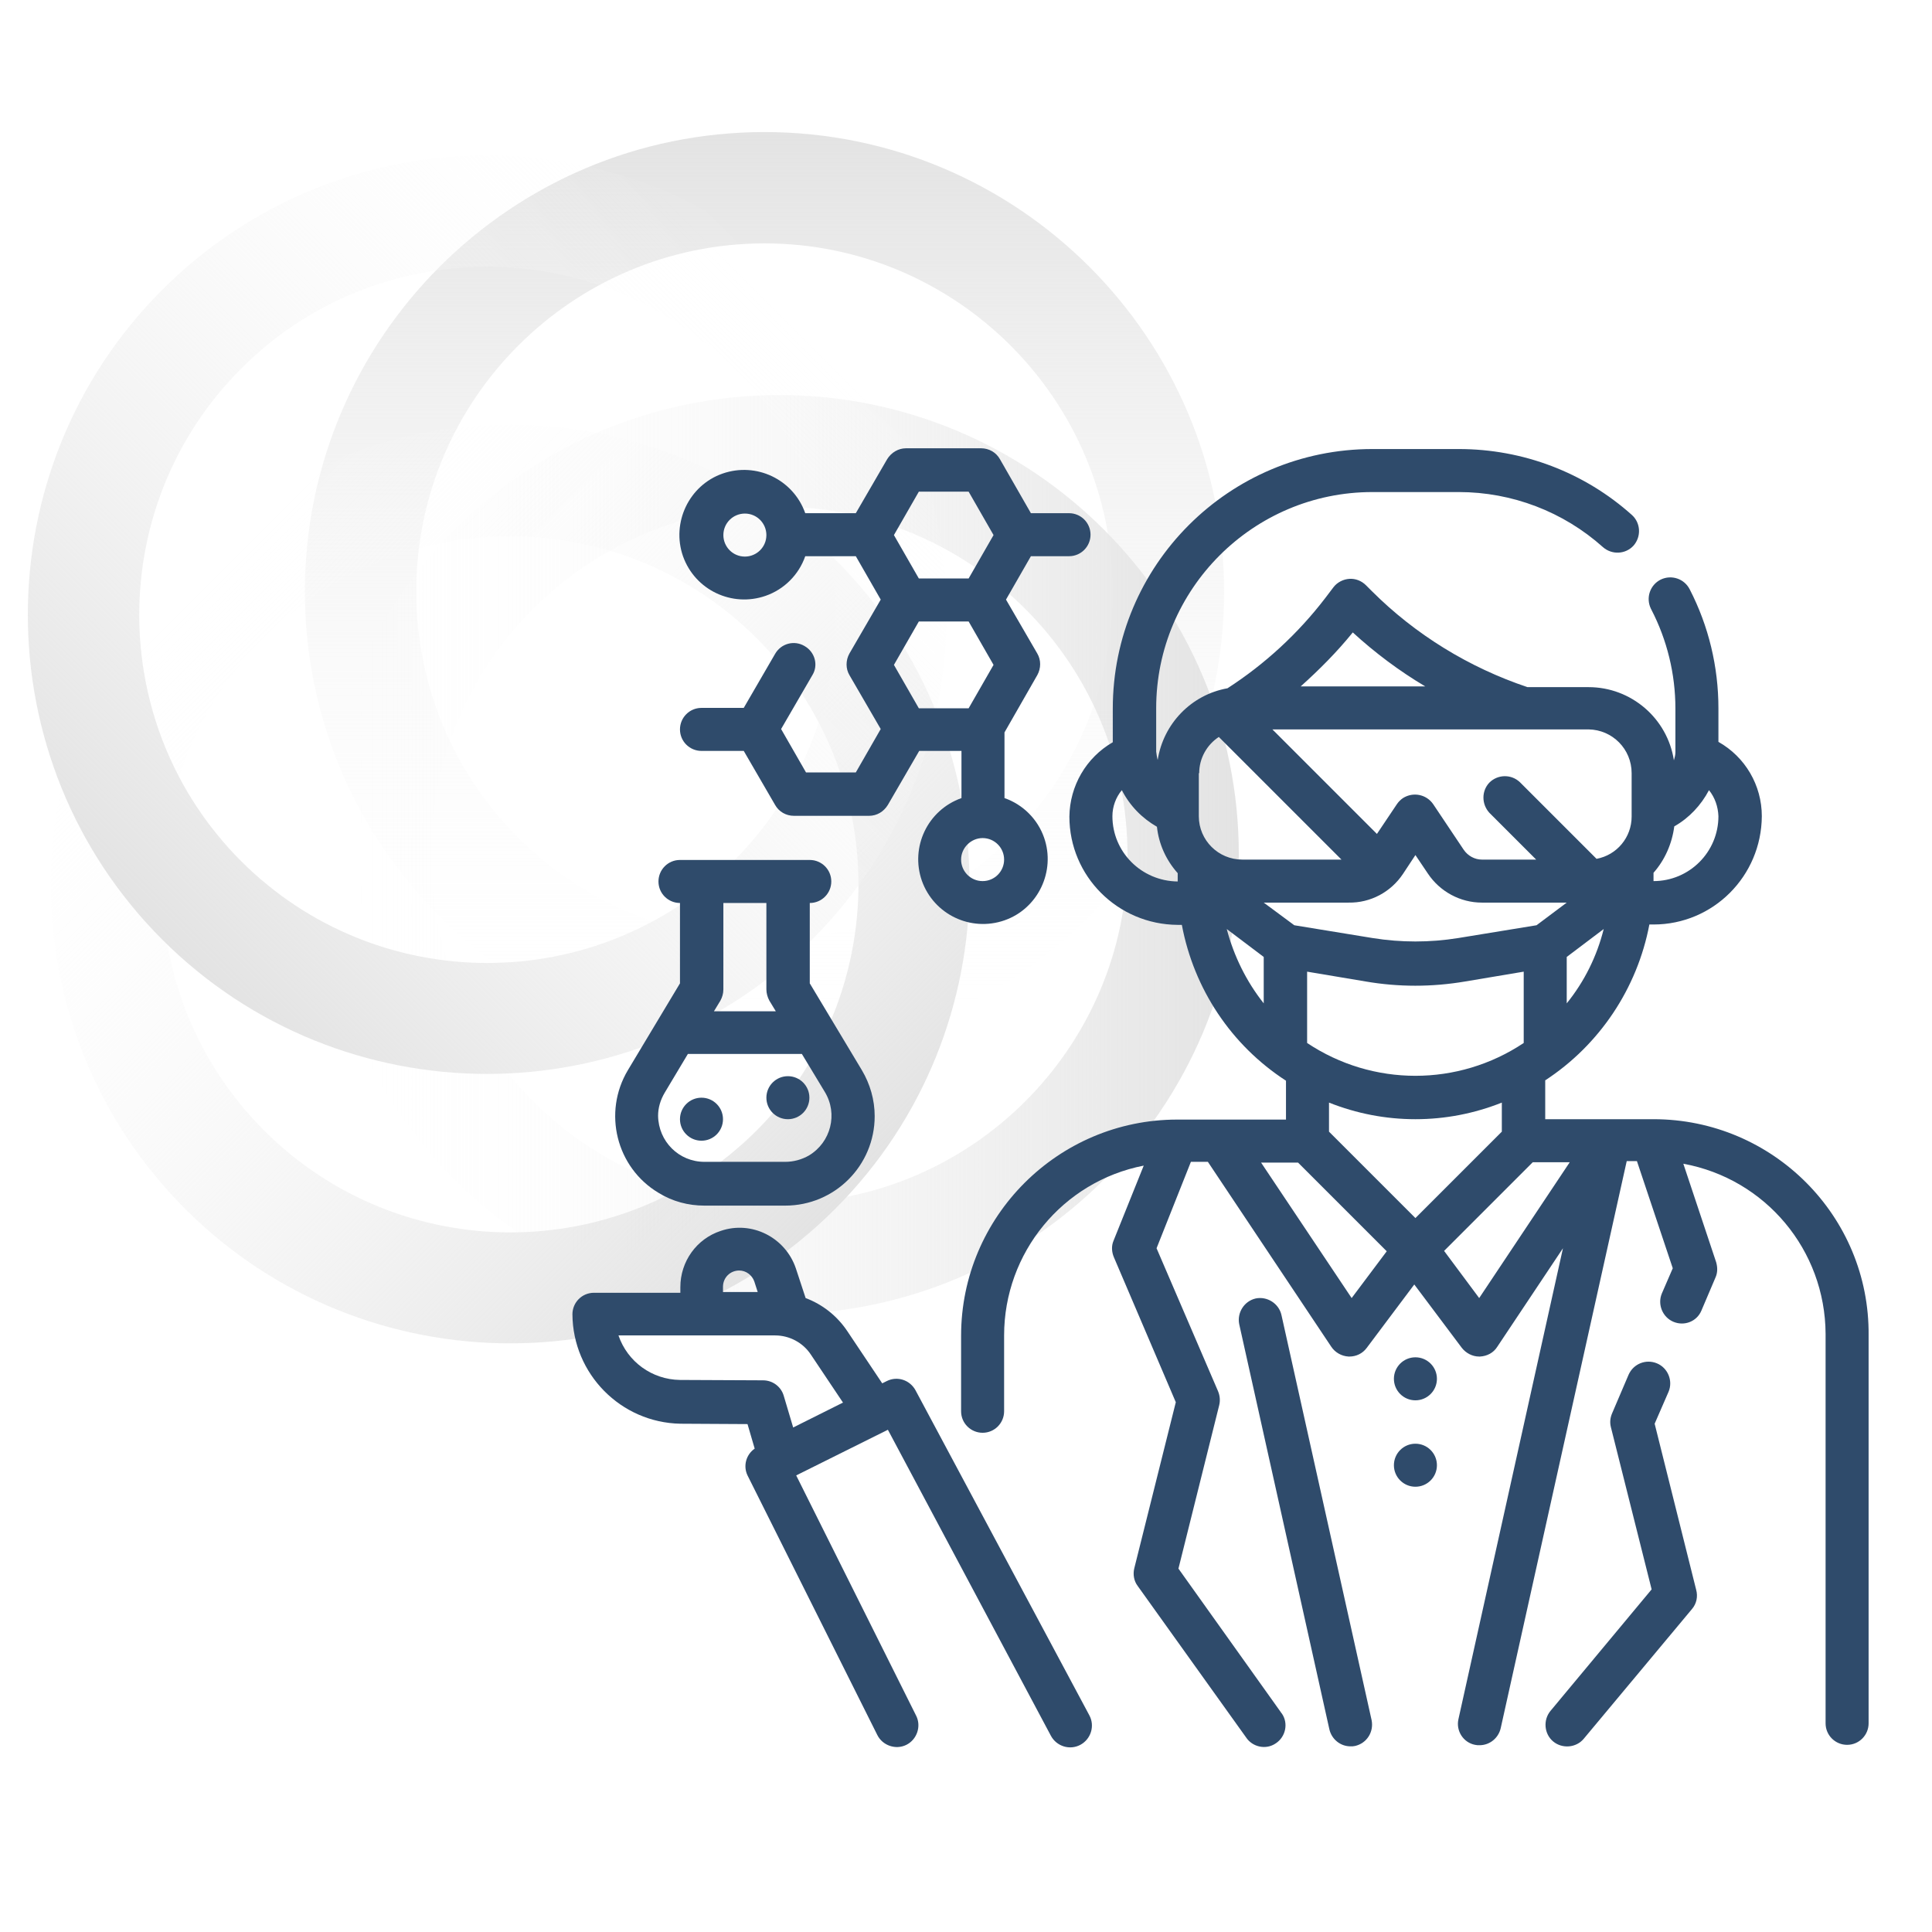 <svg xmlns="http://www.w3.org/2000/svg" xmlns:xlink="http://www.w3.org/1999/xlink" x="0px" y="0px" viewBox="0 0 512 512" style="enable-background:new 0 0 512 512;" xml:space="preserve"><style type="text/css">	.st0{fill:url(#SVGID_1_);}	.st1{fill:url(#SVGID_00000153666431369963232570000002625241667489098668_);}	.st2{fill:url(#SVGID_00000015315627720706824680000009892117006558408125_);}	.st3{fill:url(#SVGID_00000132061010277809377090000006458523447366279609_);}	.st4{fill:#2F4B6B;}</style><g id="Layer_3">	<g>					<linearGradient id="SVGID_1_" gradientUnits="userSpaceOnUse" x1="1001.653" y1="-507.717" x2="1245.183" y2="-507.717" gradientTransform="matrix(0 -1 1 0 710.28 1280.207)">			<stop offset="0" style="stop-color:#FFFFFF;stop-opacity:0"></stop>			<stop offset="1" style="stop-color:#E3E3E3"></stop>		</linearGradient>		<path class="st0" d="M202.6,278.6c-67.1,0-121.8-54.6-121.8-121.8S135.4,35,202.6,35s121.8,54.6,121.8,121.8    S269.7,278.6,202.6,278.6z M202.6,64.5c-50.9,0-92.3,41.4-92.3,92.3s41.4,92.3,92.3,92.3s92.3-41.4,92.3-92.3    S253.4,64.5,202.6,64.5z"></path>					<linearGradient id="SVGID_00000161597797492850818020000014920298607311277953_" gradientUnits="userSpaceOnUse" x1="84.699" y1="226.577" x2="328.229" y2="226.577">			<stop offset="0" style="stop-color:#FFFFFF;stop-opacity:0"></stop>			<stop offset="1" style="stop-color:#E3E3E3"></stop>		</linearGradient>		<path style="fill:url(#SVGID_00000161597797492850818020000014920298607311277953_);" d="M206.5,348.3    c-67.1,0-121.8-54.6-121.8-121.8s54.6-121.8,121.8-121.8s121.8,54.6,121.8,121.8S273.6,348.3,206.5,348.3z M206.5,134.3    c-50.9,0-92.3,41.4-92.3,92.3s41.4,92.3,92.3,92.3s92.3-41.4,92.3-92.3S257.3,134.3,206.5,134.3z"></path>					<linearGradient id="SVGID_00000123437021848073028430000010558119055861928321_" gradientUnits="userSpaceOnUse" x1="203.579" y1="848.632" x2="447.111" y2="848.632" gradientTransform="matrix(0.707 0.707 -0.707 0.707 505.201 -595.812)">			<stop offset="0" style="stop-color:#FFFFFF;stop-opacity:0"></stop>			<stop offset="1" style="stop-color:#E3E3E3"></stop>		</linearGradient>		<path style="fill:url(#SVGID_00000123437021848073028430000010558119055861928321_);" d="M135.2,356c-31.2,0-62.4-11.9-86.1-35.6    c-47.5-47.5-47.5-124.7,0-172.2c47.5-47.5,124.7-47.5,172.2,0c47.5,47.5,47.5,124.7,0,172.2C197.5,344.2,166.4,356,135.2,356z     M135.2,142.1c-23.6,0-47.3,9-65.2,27c-36,36-36,94.5,0,130.5c36,36,94.5,36,130.5,0c36-36,36-94.5,0-130.5    C182.4,151.1,158.8,142.1,135.2,142.1z"></path>					<linearGradient id="SVGID_00000075163941450861437240000014581140524023346597_" gradientUnits="userSpaceOnUse" x1="1354.505" y1="969.312" x2="1598.037" y2="969.312" gradientTransform="matrix(-0.707 0.707 -0.707 -0.707 1858.348 -195.579)">			<stop offset="0" style="stop-color:#FFFFFF;stop-opacity:0"></stop>			<stop offset="1" style="stop-color:#E3E3E3"></stop>		</linearGradient>		<path style="fill:url(#SVGID_00000075163941450861437240000014581140524023346597_);" d="M129.1,284.6    c-31.2,0-62.4-11.9-86.1-35.6C-4.5,201.5-4.5,124.3,43,76.8c47.5-47.5,124.7-47.5,172.2,0c47.5,47.5,47.5,124.7,0,172.2    C191.4,272.7,160.2,284.6,129.1,284.6z M129.1,70.7c-23.6,0-47.3,9-65.2,27c-36,36-36,94.5,0,130.5c36,36,94.5,36,130.5,0    c36-36,36-94.5,0-130.5C176.3,79.7,152.7,70.7,129.1,70.7z"></path>	</g></g><g id="Layer_5">	<g id="Outline">		<path class="st4" d="M438.2,296.6h-28.7v-10.3c14.4-9.4,24.4-24.4,27.6-41.3h1.1c15.8,0,28.6-12.8,28.7-28.7    c0-8.2-4.4-15.7-11.5-19.7v-8.9c0-11-2.6-21.8-7.6-31.5c-1.4-2.8-4.8-4-7.7-2.6c-2.8,1.4-4,4.8-2.6,7.7c0,0.1,0.1,0.1,0.1,0.2    c4.2,8.1,6.4,17.1,6.4,26.3v11.5c0,0.8-0.2,1.5-0.4,2.2c-1.7-11.1-11.3-19.4-22.6-19.4h-16.2c-15.5-5.2-29.7-13.9-41.3-25.5    l-1.5-1.5c-1.2-1.2-2.8-1.8-4.4-1.7c-1.6,0.1-3.2,0.9-4.2,2.2l-2.2,2.9c-7.2,9.4-16,17.5-25.9,23.9c-9.6,1.7-17,9.4-18.5,19    c-0.2-0.7-0.3-1.5-0.4-2.2v-11.5c0-31.6,25.7-57.3,57.3-57.3h22.9c14.1,0,27.7,5.2,38.2,14.6c2.4,2.1,6,1.9,8.1-0.4    c2.1-2.4,1.9-6-0.4-8.1c-12.6-11.3-28.9-17.5-45.9-17.5h-22.9c-38,0-68.8,30.8-68.8,68.8v8.9c-7.1,4.1-11.4,11.6-11.5,19.7    c0,15.8,12.8,28.6,28.7,28.7h1.1c3.2,17,13.1,31.9,27.6,41.3v10.3H312c-31.6,0-57.3,25.7-57.3,57.3V374c0,3.2,2.6,5.7,5.7,5.7    c3.2,0,5.7-2.6,5.7-5.7v-20.1c0-21.9,15.5-40.8,37-45l-8,19.9c-0.6,1.4-0.5,3,0.1,4.4l16.4,38.4l-11,44c-0.4,1.6-0.1,3.4,0.9,4.7    l28.7,40.1c1.7,2.6,5.3,3.4,7.9,1.6c2.6-1.7,3.4-5.3,1.6-7.9c-0.1-0.1-0.2-0.2-0.3-0.4l-27.1-38l10.8-43.3    c0.3-1.2,0.2-2.5-0.3-3.7l-16.3-37.9l9.1-22.9h4.5l32.7,49c1,1.5,2.7,2.5,4.6,2.6h0.2c1.8,0,3.5-0.8,4.6-2.3l12.6-16.8l12.6,16.8    c1.1,1.4,2.8,2.3,4.6,2.3h0.2c1.9-0.1,3.6-1,4.6-2.6l17.4-26.1l-27.7,124.8c-0.7,3.1,1.3,6.2,4.4,6.8c0,0,0,0,0,0    c0.4,0.1,0.8,0.1,1.2,0.1c2.7,0,5-1.9,5.6-4.5l33.4-150.3h2.7l9.5,28.4l-2.9,6.7c-1.2,2.9,0.2,6.3,3.1,7.5c2.9,1.2,6.2-0.1,7.4-3    l3.7-8.7c0.6-1.3,0.6-2.7,0.2-4.1l-8.7-26.1c21.8,4,37.6,22.9,37.7,45.1v103.2c0,3.2,2.6,5.7,5.7,5.7c3.2,0,5.7-2.6,5.7-5.7V353.9    C495.5,322.3,469.8,296.6,438.2,296.6z M371.8,231.6l3.3-5l3.3,4.9c3.2,4.8,8.6,7.7,14.3,7.7h22.5l-8,6l-20.8,3.4    c-7.5,1.2-15.1,1.2-22.6,0l-20.8-3.4l-8.1-6h22.5C363.2,239.3,368.6,236.4,371.8,231.6z M346.4,276.4v-18.9l15.5,2.6    c8.7,1.5,17.6,1.5,26.4,0l15.5-2.6v18.9C386.4,288,363.8,288,346.4,276.4z M415.2,265.9v-12.3l9.8-7.4    C423.2,253.4,419.9,260.1,415.2,265.9L415.2,265.9z M452.9,209.4c1.6,2,2.4,4.4,2.5,6.9c0,9.5-7.7,17.2-17.2,17.2v-2.2    c3-3.4,4.9-7.7,5.5-12.3C447.6,216.8,450.8,213.4,452.9,209.4L452.9,209.4z M432.4,204.9v11.5c0,5.5-3.9,10.2-9.3,11.2l-20.3-20.3    c-2.3-2.2-5.9-2.1-8.1,0.1c-2.1,2.2-2.1,5.7,0,8l12.4,12.4h-14.4c-1.9,0-3.7-1-4.8-2.6l-8.1-12.1c-1.8-2.6-5.3-3.3-8-1.6    c-0.6,0.4-1.2,1-1.6,1.6l-5.3,7.9l-27.7-27.7H421C427.3,193.4,432.4,198.5,432.4,204.9z M358.5,167.6c5.9,5.4,12.3,10.2,19.2,14.3    h-33C349.6,177.5,354.3,172.8,358.5,167.6z M317.8,204.9c0-3.9,2-7.5,5.2-9.6l32.5,32.5h-26.3c-6.3,0-11.5-5.1-11.5-11.5V204.9z     M294.8,216.3c0-2.5,0.9-5,2.5-6.9c2.1,4.1,5.3,7.4,9.3,9.7c0.5,4.6,2.4,8.8,5.5,12.3v2.2C302.5,233.5,294.8,225.8,294.8,216.3z     M325.1,246.2l9.8,7.4v12.3C330.3,260.1,327,253.4,325.1,246.2z M375.1,296.6c7.9,0,15.6-1.5,22.9-4.4v7.7l-22.9,22.9l-22.9-22.9    v-7.7C359.5,295.1,367.2,296.6,375.1,296.6z M358.2,344l-24-35.9h9.8l23.5,23.5L358.2,344z M392,344l-9.3-12.5l23.5-23.5h9.8    L392,344z"></path>		<path class="st4" d="M438.5,377.3l3.7-8.5c1.2-2.9-0.2-6.3-3.1-7.5c-2.9-1.2-6.2,0.1-7.5,3l-4.4,10.3c-0.5,1.2-0.6,2.4-0.3,3.6    l10.8,43l-26.8,32.2c-2,2.4-1.7,6.1,0.7,8.1c2.4,2,6.1,1.7,8.1-0.7l28.7-34.4c1.2-1.4,1.6-3.3,1.1-5.1L438.5,377.3z"></path>		<path class="st4" d="M339.6,348.5c-0.7-3.1-3.8-5-6.8-4.4c-3.1,0.7-5,3.8-4.4,6.8l23.9,107.4c0.6,2.6,2.9,4.5,5.6,4.5    c0.4,0,0.8,0,1.2-0.1c3.1-0.7,5-3.7,4.4-6.8c0,0,0,0,0,0L339.6,348.5z"></path>		<circle class="st4" cx="375.1" cy="365.4" r="5.7"></circle>		<circle class="st4" cx="375.1" cy="388.3" r="5.7"></circle>		<path class="st4" d="M242.6,368.4c-1.5-2.7-4.8-3.8-7.6-2.4l-1.2,0.6l-9.3-13.9c-2.7-4-6.5-7-11-8.7l-2.6-7.9    c-2.8-8.2-11.7-12.7-19.9-9.9c-6.4,2.1-10.7,8.1-10.7,14.9v1.5h-22.9c-3.2,0-5.7,2.6-5.7,5.7c0.1,15.8,12.8,28.7,28.6,29l17.8,0.1    l1.9,6.5c-2.3,1.6-3.1,4.6-1.9,7.1l34.4,68.8c1.4,2.8,4.9,4,7.7,2.6c2.8-1.4,4-4.9,2.6-7.7l-31.8-63.7l24.3-12.1l43.2,81.1    c1.5,2.8,5,3.9,7.8,2.4s3.9-5,2.4-7.8L242.6,368.4z M191.6,341c0-2.4,1.9-4.3,4.3-4.3c1.8,0,3.4,1.2,4,2.9l0.9,2.8h-9.2V341z     M180.2,365.7c-7.4-0.1-13.9-4.8-16.3-11.8h41.5c3.8,0,7.4,1.9,9.5,5.1l8.5,12.7l-13.2,6.6l-2.5-8.4c-0.7-2.4-2.9-4.1-5.5-4.1    L180.2,365.7z"></path>		<path class="st4" d="M186.7,319.5h21.4c13.1,0,23.7-10.6,23.7-23.7c0-4.3-1.2-8.5-3.4-12.2l-13.8-23v-21.3c3.2,0,5.7-2.6,5.7-5.7    c0-3.2-2.6-5.7-5.7-5.7h-34.4c-3.2,0-5.7,2.6-5.7,5.7c0,3.2,2.6,5.7,5.7,5.7v21.3l-13.8,23c-6.7,11.2-3.1,25.8,8.1,32.5    C178.2,318.4,182.4,319.5,186.7,319.5z M203.1,239.3v22.9c0,1,0.3,2.1,0.8,3l1.7,2.8h-16.4l1.7-2.8c0.5-0.9,0.8-1.9,0.8-3v-22.9    H203.1z M176.2,289.5l6.1-10.2h30.2l6.1,10.1c3.5,5.8,1.6,13.3-4.2,16.8c-1.9,1.1-4.1,1.7-6.3,1.7h-21.4    c-6.8,0-12.2-5.4-12.3-12.2C174.4,293.6,175,291.5,176.2,289.5z"></path>		<circle class="st4" cx="185.9" cy="296.6" r="5.7"></circle>		<circle class="st4" cx="208.8" cy="290.9" r="5.7"></circle>		<path class="st4" d="M213.2,171.2c-2.7-1.6-6.2-0.7-7.8,2.1c0,0,0,0,0,0l-8.3,14.3h-11.2c-3.2,0-5.7,2.6-5.7,5.7    c0,3.2,2.6,5.7,5.7,5.7h11.2l8.3,14.3c1,1.8,2.9,2.9,5,2.9h19.9c2.1,0,3.9-1.1,5-2.9l8.3-14.3h11.2v12.5c-9,3.2-13.6,13-10.5,21.9    c3.2,9,13,13.6,21.9,10.5s13.6-13,10.5-21.9c-1.7-4.9-5.6-8.8-10.5-10.5v-17.4l8.7-15.2c1-1.8,1-4,0-5.7l-8.3-14.3l6.6-11.5h10.1    c3.2,0,5.7-2.6,5.7-5.7c0-3.2-2.6-5.7-5.7-5.7h-10.1l-8.2-14.3c-1-1.8-2.9-2.9-5-2.9h-19.9c-2,0-3.9,1.1-5,2.9l-8.3,14.3h-13.4    c-3.2-9-13-13.6-21.9-10.5s-13.6,13-10.5,21.9c3.2,9,13,13.6,21.9,10.5c4.9-1.7,8.8-5.6,10.5-10.5h13.4l6.6,11.5l-8.3,14.3    c-1,1.8-1,4,0,5.7l8.3,14.3l-6.6,11.5h-13.2l-6.6-11.5l8.3-14.3C216.9,176.3,216,172.8,213.2,171.2z M263.3,176.2l-6.6,11.5h-13.2    l-6.6-11.5l6.6-11.5h13.2L263.3,176.2z M260.4,233.5c-3.2,0-5.7-2.6-5.7-5.7s2.6-5.7,5.7-5.7c3.2,0,5.7,2.6,5.7,5.7    S263.6,233.5,260.4,233.5z M243.5,130.3h13.2l6.6,11.5l-6.6,11.5h-13.2l-6.6-11.5L243.5,130.3z M197.4,147.5    c-3.2,0-5.7-2.6-5.7-5.7c0-3.2,2.6-5.7,5.7-5.7c3.2,0,5.7,2.6,5.7,5.7C203.1,145,200.5,147.5,197.4,147.5z"></path>	</g></g></svg>